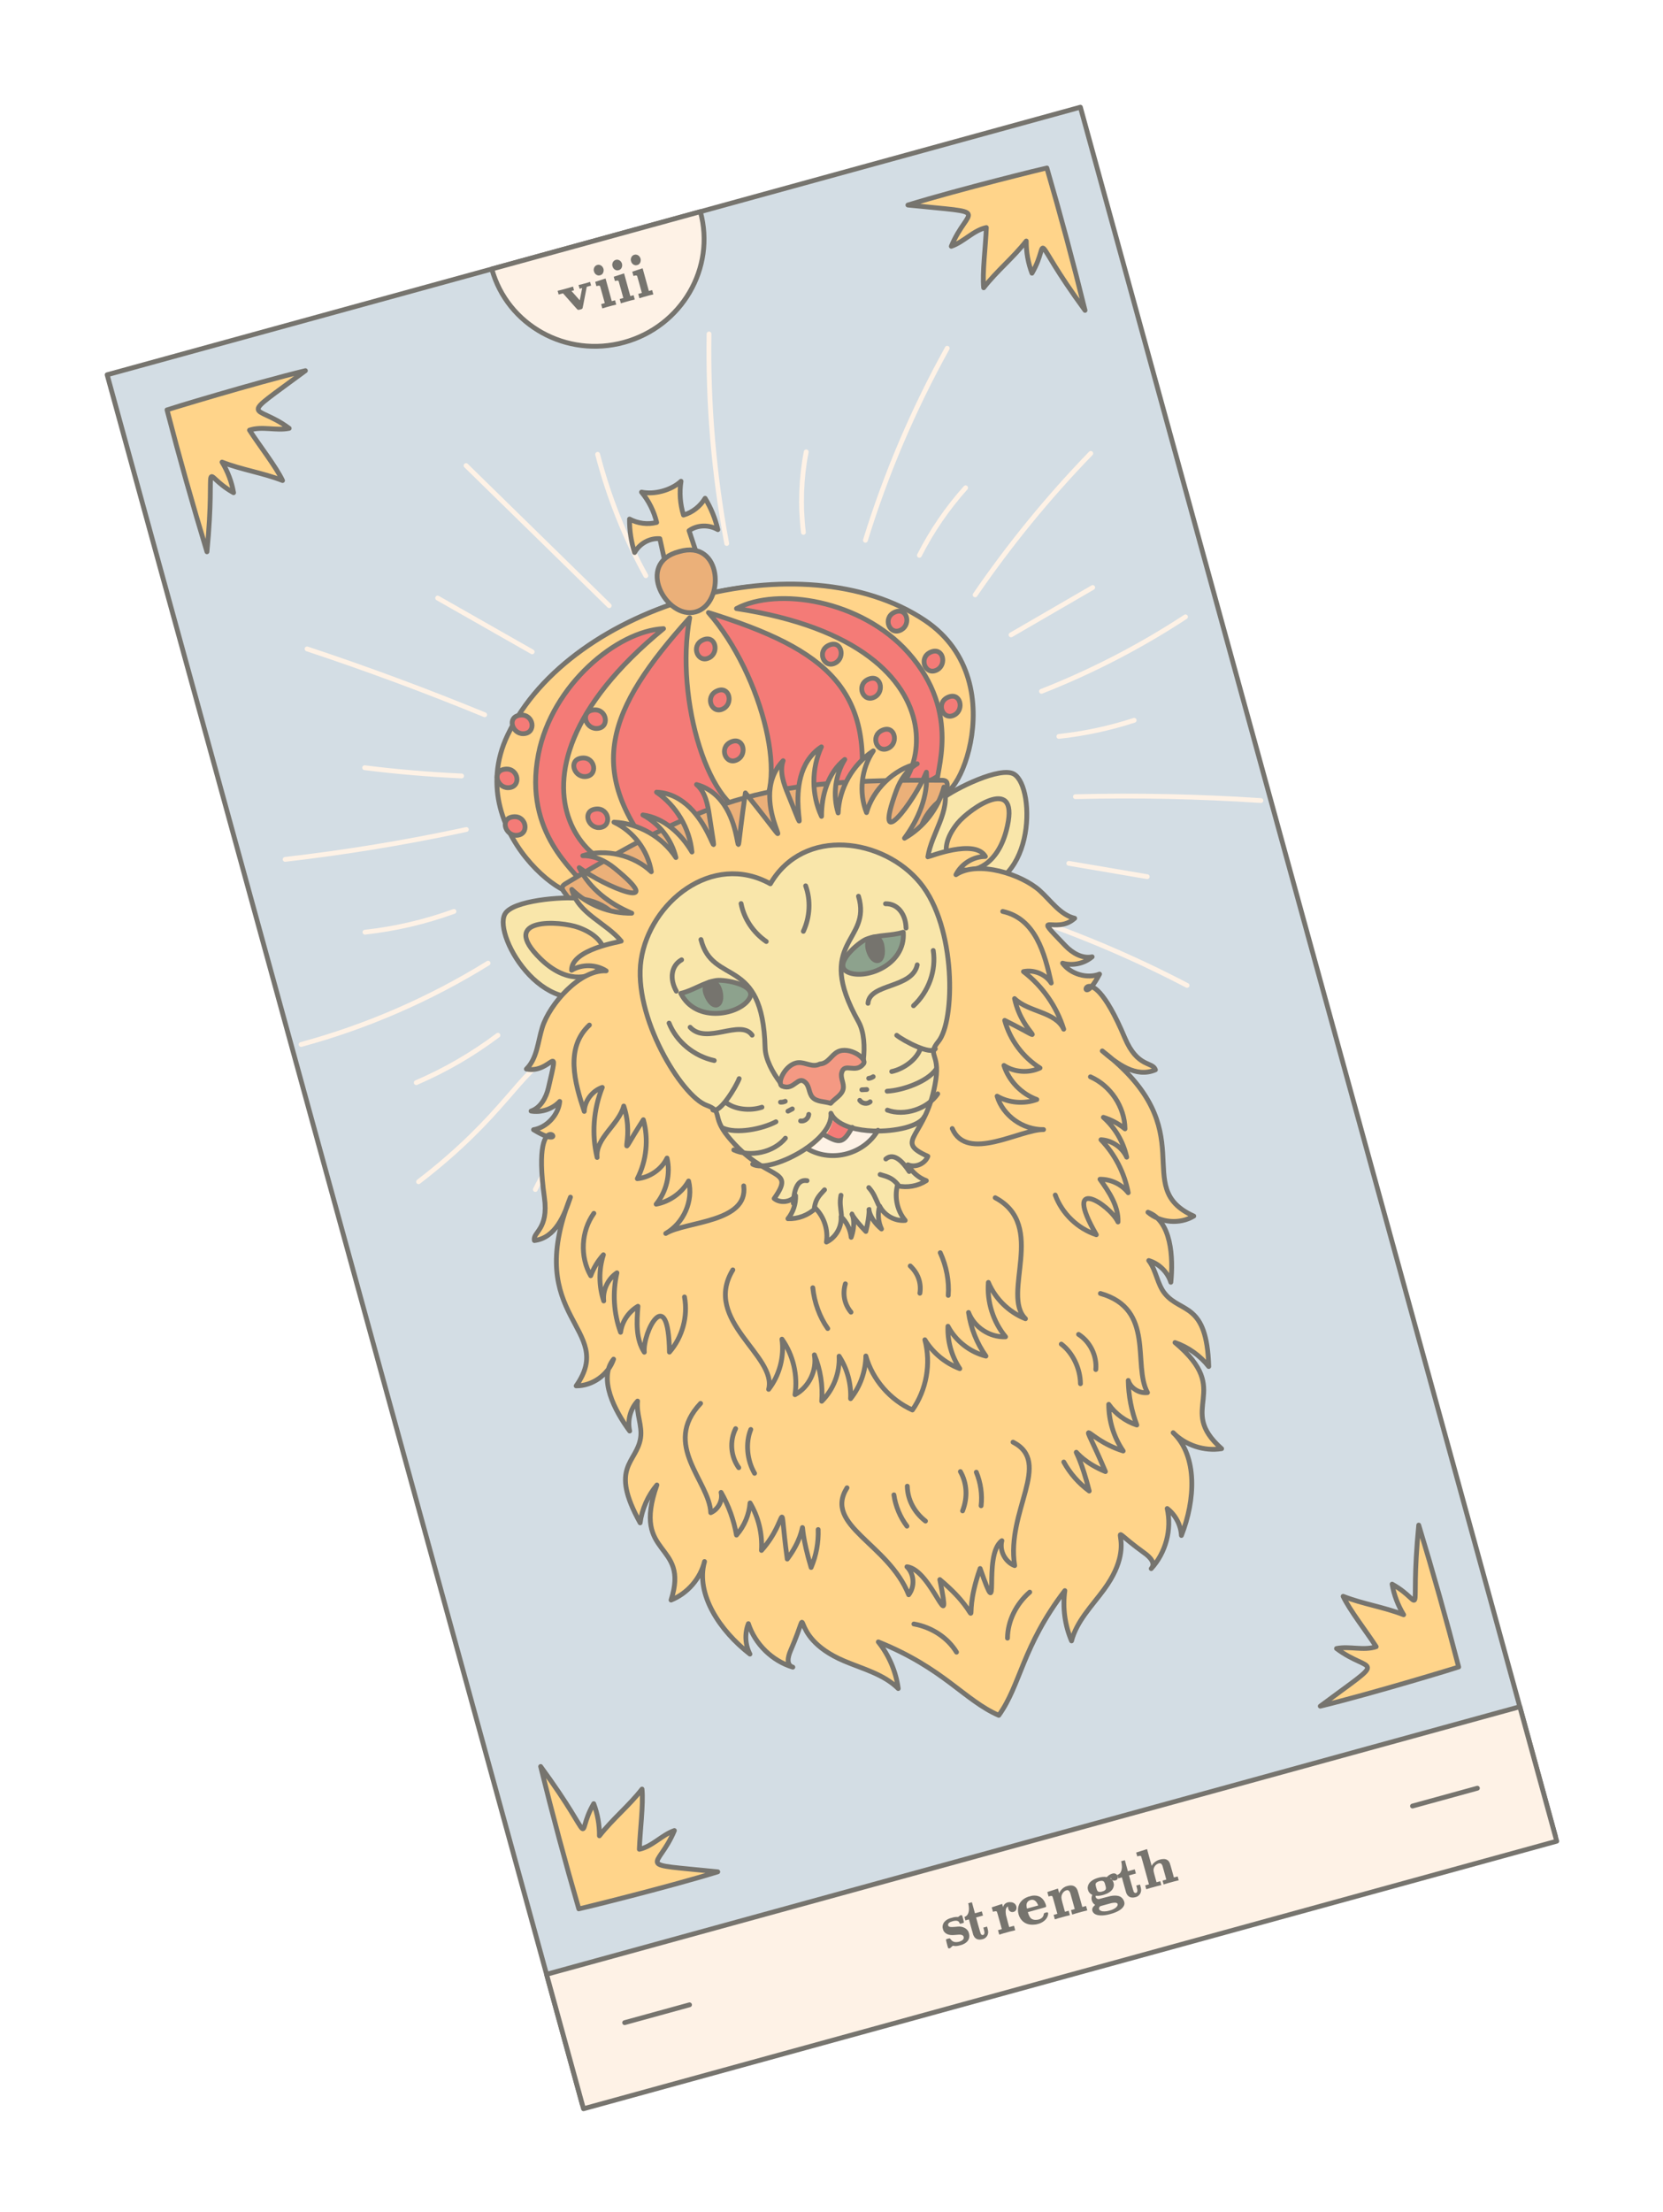 <?xml version="1.0" encoding="UTF-8"?> <svg xmlns="http://www.w3.org/2000/svg" width="346" height="460" viewBox="0 0 346 460" fill="none"><g opacity="0.7" clip-path="url(#clip0_121_14372)" filter="url(#filter0_f_121_14372)"><path d="M348.213 395.943L238.77 -2.292L-2.292 63.956L107.15 462.191L348.213 395.943Z" fill="white"></path><path d="M323.628 381.958L224.785 22.293L22.292 77.941L121.135 437.607L323.628 381.958Z" fill="#C1CFD8" stroke="#3C3930" stroke-miterlimit="10" stroke-linecap="round" stroke-linejoin="round"></path><path d="M145.716 44.022C148.936 55.738 141.833 67.905 129.851 71.198C117.868 74.491 105.545 67.663 102.325 55.947L145.716 44.022Z" fill="#FDECDC" stroke="#3C3930" stroke-miterlimit="10" stroke-linecap="round" stroke-linejoin="round"></path><path d="M316.208 354.959L113.715 410.608L121.4 438.571L323.893 382.922L316.208 354.959Z" fill="#FDECDC" stroke="#3C3930" stroke-miterlimit="10" stroke-linecap="round" stroke-linejoin="round"></path><path d="M213.521 50.126C213.496 52.406 213.901 54.688 214.708 56.819C218.884 49.67 213.495 47.822 225.749 64.547C223.307 54.623 220.658 44.748 217.807 34.933C217.685 34.931 199.579 39.353 188.895 42.645C206.885 44.492 201.342 42.931 197.925 51.224C200.544 50.316 202.505 47.914 205.215 47.329C205.087 51.018 204.346 56.733 204.658 59.849C207.437 56.298 210.742 53.675 213.521 50.126Z" fill="#FFC259" stroke="#3C3930" stroke-miterlimit="10" stroke-linecap="round" stroke-linejoin="round"></path><path d="M46.198 96.109C47.386 98.056 48.203 100.224 48.598 102.469C41.356 98.458 45.043 94.116 43.058 114.755C40.085 104.976 37.315 95.134 34.75 85.241C34.854 85.176 52.677 79.725 63.543 77.094C49.023 87.875 52.99 83.701 60.166 89.083C57.451 89.641 54.537 88.579 51.909 89.461C53.904 92.566 57.462 97.1 58.785 99.938C54.582 98.306 50.401 97.74 46.198 96.109Z" fill="#FFC259" stroke="#3C3930" stroke-miterlimit="10" stroke-linecap="round" stroke-linejoin="round"></path><path d="M124.714 381.81C124.74 379.53 124.335 377.248 123.527 375.117C119.352 382.265 124.74 384.115 112.486 367.388C114.929 377.313 117.577 387.188 120.428 397.003C120.55 397.005 138.656 392.582 149.34 389.291C131.35 387.444 136.894 389.005 140.311 380.711C137.692 381.619 135.73 384.021 133.02 384.606C133.148 380.917 133.89 375.203 133.577 372.087C130.798 375.639 127.493 378.261 124.714 381.81Z" fill="#FFC259" stroke="#3C3930" stroke-miterlimit="10" stroke-linecap="round" stroke-linejoin="round"></path><path d="M292.037 335.827C290.85 333.88 290.032 331.711 289.637 329.466C296.879 333.477 293.192 337.821 295.178 317.181C298.15 326.96 300.92 336.802 303.485 346.695C303.382 346.759 285.558 352.211 274.693 354.842C289.212 344.061 285.245 348.235 278.07 342.852C280.785 342.295 283.699 343.357 286.327 342.475C284.331 339.369 280.774 334.836 279.45 331.998C283.654 333.631 287.835 334.196 292.037 335.827Z" fill="#FFC259" stroke="#3C3930" stroke-miterlimit="10" stroke-linecap="round" stroke-linejoin="round"></path><path d="M151.201 113.036C148.515 98.663 147.279 84.03 147.52 69.453" stroke="#FDECDC" stroke-miterlimit="10" stroke-linecap="round" stroke-linejoin="round"></path><path d="M180.055 112.366C184.326 98.516 190.041 85.107 197.08 72.426" stroke="#FDECDC" stroke-miterlimit="10" stroke-linecap="round" stroke-linejoin="round"></path><path d="M202.88 123.723C210.036 113.286 218.094 103.428 226.942 94.295" stroke="#FDECDC" stroke-miterlimit="10" stroke-linecap="round" stroke-linejoin="round"></path><path d="M216.689 143.781C227.179 139.657 237.241 134.454 246.655 128.286" stroke="#FDECDC" stroke-miterlimit="10" stroke-linecap="round" stroke-linejoin="round"></path><path d="M223.748 165.694C236.609 165.379 249.49 165.648 262.341 166.496" stroke="#FDECDC" stroke-miterlimit="10" stroke-linecap="round" stroke-linejoin="round"></path><path d="M212.921 190.448C224.665 194.381 236.066 199.233 246.979 204.941" stroke="#FDECDC" stroke-miterlimit="10" stroke-linecap="round" stroke-linejoin="round"></path><path d="M201.034 211.345C210.899 218.313 220.766 225.282 230.631 232.249" stroke="#FDECDC" stroke-miterlimit="10" stroke-linecap="round" stroke-linejoin="round"></path><path d="M183.699 227.517C189.124 237.734 194.378 248.046 199.459 258.446" stroke="#FDECDC" stroke-miterlimit="10" stroke-linecap="round" stroke-linejoin="round"></path><path d="M161.691 230.454C163.927 243.463 165.127 256.666 165.276 269.914" stroke="#FDECDC" stroke-miterlimit="10" stroke-linecap="round" stroke-linejoin="round"></path><path d="M137.489 232.957C132.169 244.318 127.017 255.761 122.032 267.28" stroke="#FDECDC" stroke-miterlimit="10" stroke-linecap="round" stroke-linejoin="round"></path><path d="M87.083 245.772C105.108 231.939 108.328 222.487 115.098 219.406" stroke="#FDECDC" stroke-miterlimit="10" stroke-linecap="round" stroke-linejoin="round"></path><path d="M62.645 217.227C76.315 213.514 89.442 207.807 101.554 200.312" stroke="#FDECDC" stroke-miterlimit="10" stroke-linecap="round" stroke-linejoin="round"></path><path d="M59.325 178.731C71.979 177.276 84.567 175.202 97.026 172.518" stroke="#FDECDC" stroke-miterlimit="10" stroke-linecap="round" stroke-linejoin="round"></path><path d="M63.888 134.957C76.36 139.095 88.688 143.665 100.839 148.655" stroke="#FDECDC" stroke-miterlimit="10" stroke-linecap="round" stroke-linejoin="round"></path><path d="M96.967 96.828C106.896 106.544 116.827 116.26 126.756 125.976" stroke="#FDECDC" stroke-miterlimit="10" stroke-linecap="round" stroke-linejoin="round"></path><path d="M134.374 119.734C130.005 111.829 126.615 103.302 124.339 94.491" stroke="#FDECDC" stroke-miterlimit="10" stroke-linecap="round" stroke-linejoin="round"></path><path d="M167.159 110.725C166.483 105.126 166.68 99.442 167.74 93.972" stroke="#FDECDC" stroke-miterlimit="10" stroke-linecap="round" stroke-linejoin="round"></path><path d="M191.287 115.501C193.863 110.423 197.107 105.685 200.908 101.45" stroke="#FDECDC" stroke-miterlimit="10" stroke-linecap="round" stroke-linejoin="round"></path><path d="M210.352 132.041C216.017 128.756 221.682 125.471 227.347 122.185" stroke="#FDECDC" stroke-miterlimit="10" stroke-linecap="round" stroke-linejoin="round"></path><path d="M220.303 153.158C225.593 152.593 230.878 151.461 235.974 149.803" stroke="#FDECDC" stroke-miterlimit="10" stroke-linecap="round" stroke-linejoin="round"></path><path d="M222.372 179.554C227.812 180.479 233.251 181.404 238.691 182.329" stroke="#FDECDC" stroke-miterlimit="10" stroke-linecap="round" stroke-linejoin="round"></path><path d="M211.979 202.115C215.562 203.957 218.951 206.158 222.078 208.673" stroke="#FDECDC" stroke-miterlimit="10" stroke-linecap="round" stroke-linejoin="round"></path><path d="M194.21 220.48C198.252 224.698 201.931 229.243 205.2 234.053" stroke="#FDECDC" stroke-miterlimit="10" stroke-linecap="round" stroke-linejoin="round"></path><path d="M173.093 230.432C174.594 235.896 176.096 241.36 177.598 246.824" stroke="#FDECDC" stroke-miterlimit="10" stroke-linecap="round" stroke-linejoin="round"></path><path d="M149.421 234.863C148.372 242.151 146.498 249.293 143.849 256.099" stroke="#FDECDC" stroke-miterlimit="10" stroke-linecap="round" stroke-linejoin="round"></path><path d="M122.665 231.845C118.05 236.332 114.215 241.616 111.381 247.391" stroke="#FDECDC" stroke-miterlimit="10" stroke-linecap="round" stroke-linejoin="round"></path><path d="M86.604 225.162C92.617 222.582 98.329 219.269 103.6 215.306" stroke="#FDECDC" stroke-miterlimit="10" stroke-linecap="round" stroke-linejoin="round"></path><path d="M75.931 193.872C82.273 193.173 88.477 191.724 94.448 189.55" stroke="#FDECDC" stroke-miterlimit="10" stroke-linecap="round" stroke-linejoin="round"></path><path d="M75.865 159.667C82.563 160.507 89.296 161.078 96.04 161.382" stroke="#FDECDC" stroke-miterlimit="10" stroke-linecap="round" stroke-linejoin="round"></path><path d="M91.057 124.379C97.612 128.108 104.169 131.838 110.725 135.567" stroke="#FDECDC" stroke-miterlimit="10" stroke-linecap="round" stroke-linejoin="round"></path><path d="M137.833 102.132C139.291 101.731 140.671 101.029 141.691 100.093C141.323 102.405 141.502 104.843 142.206 107.118C144.044 106.594 145.665 105.336 146.699 103.632C147.918 105.634 148.82 107.852 149.352 110.153C147.46 109.071 145.087 109.154 143.366 110.362C145.503 117.015 146.302 117.553 141.818 116.631C138.435 119.716 138.847 118.843 137.284 112.033C135.186 111.875 133.104 113.016 132.031 114.913C131.313 112.663 130.955 110.295 130.98 107.952C132.739 108.889 134.776 109.141 136.623 108.652C136.066 106.337 134.974 104.15 133.476 102.351C134.83 102.634 136.375 102.533 137.833 102.132Z" fill="#FFC259" stroke="#3C3930" stroke-miterlimit="10" stroke-linecap="round" stroke-linejoin="round"></path><path d="M144.425 124.232C168.106 117.724 195.036 123.039 198.794 147.441C202.136 169.132 184.274 162.304 156.457 168.012C129.63 177.323 117.766 192.32 109.553 171.966C100.314 149.072 120.744 130.74 144.425 124.232Z" fill="#F0433D" stroke="#3C3930" stroke-miterlimit="10" stroke-linecap="round" stroke-linejoin="round"></path><path d="M156.858 169.465C164.788 164.787 158.74 140.288 147.395 127.401C172.059 135.087 182.647 143.542 178.562 167.727C192.675 169.696 204.47 134.361 153.233 126.568C161.73 122.063 179.171 124.748 188.968 135.735C200.276 148.416 194.437 160.956 194.975 163.226C197.117 172.263 212.208 142.227 192.39 128.999C179.709 120.535 161.305 119.599 144.425 124.232C127.548 128.874 112.208 139.085 105.633 152.841C95.359 174.338 123.679 192.444 120.903 183.582C120.205 181.357 108.778 173.562 112.017 156.883C114.824 142.432 128.442 131.209 138.049 130.741C97.99 163.623 126.186 187.968 137.311 179.063C121.442 160.362 126.221 147.684 143.494 128.473C140.329 145.348 147.649 169.497 156.858 169.465Z" fill="#FFC259" stroke="#3C3930" stroke-miterlimit="10" stroke-linecap="round" stroke-linejoin="round"></path><path d="M159.003 181.051C198.223 170.393 195.177 182.352 197.071 163.627C197.176 162.592 196.866 162.282 195.928 162.277C177.871 162.172 166.051 162.88 154.856 165.959C143.66 169.034 133.137 174.466 117.67 183.784C116.866 184.268 116.758 184.693 117.378 185.529C128.574 200.656 119.844 191.933 159.003 181.051Z" fill="#E28E40" stroke="#3C3930" stroke-miterlimit="10" stroke-linecap="round" stroke-linejoin="round"></path><path d="M141.294 114.723C150.423 112.027 150.846 125.613 144.738 127.257C138.649 128.965 132.068 117.071 141.294 114.723Z" fill="#E28E40" stroke="#3C3930" stroke-miterlimit="10" stroke-linecap="round" stroke-linejoin="round"></path><path d="M147.664 136.739C149.704 135.569 148.804 131.889 146.182 133.13C144.928 133.723 144.682 134.96 145.049 135.884C145.422 136.826 146.432 137.446 147.664 136.739Z" fill="#F0433D" stroke="#3C3930" stroke-miterlimit="10" stroke-linecap="round" stroke-linejoin="round"></path><path d="M173.89 137.829C175.93 136.658 175.031 132.978 172.408 134.219C171.154 134.812 170.908 136.049 171.275 136.974C171.65 137.914 172.658 138.535 173.89 137.829Z" fill="#F0433D" stroke="#3C3930" stroke-miterlimit="10" stroke-linecap="round" stroke-linejoin="round"></path><path d="M182.06 144.917C184.101 143.747 183.201 140.066 180.578 141.307C179.325 141.901 179.078 143.137 179.445 144.062C179.82 145.003 180.83 145.623 182.06 144.917Z" fill="#F0433D" stroke="#3C3930" stroke-miterlimit="10" stroke-linecap="round" stroke-linejoin="round"></path><path d="M184.975 155.524C187.016 154.353 186.116 150.673 183.493 151.914C182.24 152.507 181.993 153.744 182.36 154.669C182.735 155.61 183.745 156.23 184.975 155.524Z" fill="#F0433D" stroke="#3C3930" stroke-miterlimit="10" stroke-linecap="round" stroke-linejoin="round"></path><path d="M187.559 130.961C189.599 129.791 188.699 126.11 186.077 127.351C184.823 127.945 184.577 129.181 184.944 130.106C185.318 131.046 186.328 131.667 187.559 130.961Z" fill="#F0433D" stroke="#3C3930" stroke-miterlimit="10" stroke-linecap="round" stroke-linejoin="round"></path><path d="M195.03 139.279C197.07 138.108 196.171 134.428 193.548 135.669C192.294 136.262 192.048 137.499 192.415 138.423C192.789 139.364 193.799 139.984 195.03 139.279Z" fill="#F0433D" stroke="#3C3930" stroke-miterlimit="10" stroke-linecap="round" stroke-linejoin="round"></path><path d="M198.644 148.656C200.685 147.486 199.785 143.805 197.162 145.046C195.909 145.64 195.662 146.876 196.029 147.801C196.404 148.742 197.414 149.362 198.644 148.656Z" fill="#F0433D" stroke="#3C3930" stroke-miterlimit="10" stroke-linecap="round" stroke-linejoin="round"></path><path d="M108.861 152.589C106.508 152.626 105.401 149.002 108.29 148.729C109.67 148.598 110.514 149.535 110.671 150.518C110.83 151.517 110.279 152.567 108.861 152.589Z" fill="#F0433D" stroke="#3C3930" stroke-miterlimit="10" stroke-linecap="round" stroke-linejoin="round"></path><path d="M105.725 163.821C103.373 163.858 102.265 160.235 105.154 159.961C106.535 159.83 107.378 160.767 107.536 161.75C107.694 162.75 107.143 163.799 105.725 163.821Z" fill="#F0433D" stroke="#3C3930" stroke-miterlimit="10" stroke-linecap="round" stroke-linejoin="round"></path><path d="M107.411 173.729C105.059 173.765 103.951 170.142 106.84 169.869C108.221 169.738 109.064 170.675 109.221 171.657C109.381 172.658 108.83 173.706 107.411 173.729Z" fill="#F0433D" stroke="#3C3930" stroke-miterlimit="10" stroke-linecap="round" stroke-linejoin="round"></path><path d="M124.119 151.507C121.767 151.543 120.66 147.92 123.548 147.647C124.929 147.516 125.773 148.453 125.93 149.435C126.09 150.435 125.539 151.484 124.119 151.507Z" fill="#F0433D" stroke="#3C3930" stroke-miterlimit="10" stroke-linecap="round" stroke-linejoin="round"></path><path d="M121.683 161.51C119.331 161.547 118.223 157.923 121.112 157.65C122.493 157.519 123.336 158.456 123.494 159.438C123.653 160.439 123.101 161.488 121.683 161.51Z" fill="#F0433D" stroke="#3C3930" stroke-miterlimit="10" stroke-linecap="round" stroke-linejoin="round"></path><path d="M124.598 172.117C122.246 172.153 121.138 168.53 124.027 168.257C125.408 168.126 126.251 169.063 126.409 170.045C126.568 171.046 126.016 172.094 124.598 172.117Z" fill="#F0433D" stroke="#3C3930" stroke-miterlimit="10" stroke-linecap="round" stroke-linejoin="round"></path><path d="M150.579 147.346C152.619 146.176 151.719 142.495 149.097 143.737C147.843 144.33 147.597 145.566 147.964 146.491C148.338 147.433 149.347 148.052 150.579 147.346Z" fill="#F0433D" stroke="#3C3930" stroke-miterlimit="10" stroke-linecap="round" stroke-linejoin="round"></path><path d="M153.494 157.953C155.534 156.783 154.634 153.102 152.012 154.343C150.758 154.937 150.512 156.173 150.879 157.098C151.252 158.04 152.262 158.659 153.494 157.953Z" fill="#F0433D" stroke="#3C3930" stroke-miterlimit="10" stroke-linecap="round" stroke-linejoin="round"></path><path d="M200.488 184.643C192.993 183.843 186.484 173.544 196.076 166.064C198.687 164.028 208.184 159.313 210.986 161.006C215.593 163.788 215.443 186.241 200.488 184.643Z" fill="#F6DB86" stroke="#3C3930" stroke-miterlimit="10" stroke-linecap="round" stroke-linejoin="round"></path><path d="M126.145 205.074C132.178 200.556 132.51 188.377 120.443 186.85C117.158 186.434 106.585 187.234 105.042 190.121C102.503 194.867 114.107 214.09 126.145 205.074Z" fill="#F6DB86" stroke="#3C3930" stroke-miterlimit="10" stroke-linecap="round" stroke-linejoin="round"></path><path d="M199.203 171.246C201.794 168.05 212.563 160.733 209.353 172.791C205.729 186.412 191.293 181.003 199.203 171.246Z" fill="#FFC259" stroke="#3C3930" stroke-miterlimit="10" stroke-linecap="round" stroke-linejoin="round"></path><path d="M120.403 192.902C116.543 191.478 103.547 190.693 112.468 199.417C122.546 209.273 132.188 197.247 120.403 192.902Z" fill="#FFC259" stroke="#3C3930" stroke-miterlimit="10" stroke-linecap="round" stroke-linejoin="round"></path><path d="M155.083 164.904C170.014 183.378 154.23 167.227 162.937 158.213C162.131 160.515 163.069 163.022 163.996 165.275C169.964 179.788 161.26 161.636 170.901 155.327C168.808 159.846 168.816 165.28 170.923 169.786C170.904 165.377 172.297 160.691 175.762 157.947C173.755 161.239 173.239 165.398 174.383 169.074C174.598 163.948 177.408 158.993 181.701 156.161C179.182 159.872 178.636 164.837 180.288 168.999C181.614 164.225 185.994 159.914 190.843 158.844C188.749 160.046 187.318 162.174 186.49 164.436C181.401 178.341 190.269 166.686 192.746 160.597C193.143 165.505 191.122 170.363 188.187 174.328C192.194 172.065 195.222 168.138 196.388 163.697C197.829 168.737 193.801 173.28 193.05 178.205C193.298 178.21 202.842 174.348 205.017 178.125C202.488 178.124 200.017 179.653 198.893 181.914C203.484 178.859 212.565 181.859 216.306 185.21C218.647 187.306 220.543 190.241 223.601 190.981C219.612 194.588 214.283 189.031 221.674 196.705C223.123 198.209 225.177 199.423 227.228 198.995C225.562 200.404 223.177 200.916 221.08 200.315C222.707 202.576 226.176 203.618 228.771 202.586C223.706 212.211 225.466 195.522 234.027 215.847C236.672 222.125 239.82 220.741 240.395 222.494C236.319 224.253 232.394 221.199 229.335 218.569C250.961 235.28 234.886 246.854 248.373 252.914C245.452 254.67 241.422 254.333 238.841 252.116C243.711 253.906 244.134 261.529 243.601 266.679C242.925 264.55 241.149 262.804 239.005 262.161C240.585 264.197 240.745 267.083 242.386 269.071C245.776 273.182 251.094 270.789 251.487 284.204C249.682 281.924 247.216 280.172 244.464 279.215C256.843 289.524 244.518 292.768 254.168 301.293C250.532 301.863 246.658 300.583 244.085 297.965C249.2 302.833 248.698 311.994 245.803 319.343C245.68 317.166 244.572 315.066 242.844 313.733C243.836 318.102 242.553 322.925 239.52 326.235C240.488 325.143 239.344 323.89 238.158 323.035C227.811 315.563 237.952 319.352 229.687 330.59C227.174 334.008 224.006 337.166 222.944 341.268C221.545 337.995 221.057 334.34 221.549 330.812C212.652 342.463 212.372 350.397 207.807 356.748C200.637 353.622 196.342 346.945 182.74 341.477C184.966 344.257 186.415 347.649 186.885 351.178C183.876 348.194 179.538 347.099 175.632 345.445C162.784 340.009 169.566 331.571 164.49 343.28C163.908 344.623 163.564 346.283 164.954 346.727C160.656 345.432 157.089 341.942 155.708 337.68C154.904 339.709 155.025 342.08 156.031 344.013C149.787 339.177 144.674 331.559 146.583 324.76C145.71 328.326 143.033 331.406 139.618 332.774C143.555 320.516 131.304 324.025 136.675 308.838C134.799 311.065 133.575 313.832 133.188 316.715C126.672 304.984 132.465 304.324 133.278 299.056C133.671 296.509 132.334 293.947 132.653 291.389C131.138 293.037 130.504 295.446 131.011 297.621C127.921 293.466 124.389 286.698 127.66 282.671C126.576 285.894 123.283 288.245 119.875 288.228C128.37 276.127 108.638 274.393 118.687 248.977C117.401 252.802 115.587 257.432 111.186 258.004C110.785 256.203 114.198 255.784 113.263 249.036C110.235 227.19 120.277 240.635 111.004 234.95C113.762 234.512 116.212 231.843 116.454 229.068C114.959 230.656 112.647 231.435 110.494 231.076C112.475 230.395 113.621 228.303 114.098 226.268C116.529 215.894 114.787 223.395 109.516 222.334C111.768 220.135 111.898 216.643 112.838 213.646C114.341 208.853 120.613 201.633 126.12 201.914C123.998 200.545 121.092 200.493 118.92 201.786C118.861 197.428 129.037 195.87 129.247 195.739C126.085 191.89 120.301 190.043 118.963 184.974C122.235 188.196 126.845 190.024 131.446 189.921C126.896 188.015 122.677 184.87 120.51 180.449C125.749 184.417 139.33 189.904 127.849 180.552C125.981 179.03 123.663 177.933 121.25 177.969C125.966 176.411 131.934 177.877 135.513 181.304C134.807 176.882 131.8 172.894 127.738 170.991C132.876 171.231 137.823 174.056 140.628 178.351C139.732 174.606 137.164 171.295 133.756 169.491C138.136 170.079 141.728 173.395 143.965 177.194C143.472 172.245 140.703 167.57 136.595 164.755C148.107 165.251 149.901 185.301 147.614 169.777C147.259 167.367 146.784 164.733 144.915 163.166C157.004 166.465 151.691 188.414 155.083 164.904Z" fill="#FFC259" stroke="#3C3930" stroke-miterlimit="10" stroke-linecap="round" stroke-linejoin="round"></path><path d="M160.282 183.809C167.294 171.81 183.873 174.376 191.448 183.619C199.007 192.844 198.714 212.344 195.253 216.593C192.829 219.568 195.535 218.975 194.716 224.492C192.897 236.748 185.6 237.147 193.049 240.48C192.457 242.051 190.451 242.905 188.91 242.244C189.736 243.754 191.122 244.951 192.734 245.547C190.973 246.689 188.745 247.084 186.697 246.616C186.076 249.093 186.704 251.852 188.335 253.816C186.185 254.013 183.973 252.77 183.013 250.829C182.571 252.396 182.712 254.123 183.403 255.599C178.94 251.87 181.99 248.39 180.149 256.108C174.622 250.415 179.022 251.848 177.092 257.333C176.931 255.712 176.17 254.155 174.99 253.034C175.158 255.193 173.89 257.391 171.942 258.321C172.34 255.8 171.47 253.107 169.67 251.296C168.149 252.744 166.033 253.542 163.934 253.461C165.017 252.125 165.596 250.39 165.533 248.668C164.547 250.025 162.386 250.315 161.075 249.267C165.775 242.595 159.298 245.981 151.471 236.377C147.948 232.053 150.577 231.18 146.972 229.861C141.826 227.978 131.609 211.366 133.392 199.574C135.184 187.756 148.122 177.079 160.282 183.809Z" fill="#F6DB86" stroke="#3C3930" stroke-miterlimit="10" stroke-linecap="round" stroke-linejoin="round"></path><path d="M186.57 215.32C187.965 216.446 193.681 219.499 194.6 218.125" stroke="#3C3930" stroke-miterlimit="10" stroke-linecap="round" stroke-linejoin="round"></path><path d="M153.786 224.33C153.162 226.011 149.809 231.556 148.316 230.844" stroke="#3C3930" stroke-miterlimit="10" stroke-linecap="round" stroke-linejoin="round"></path><path d="M170.578 221.286C172.315 221.182 172.907 219.465 174.277 218.758C176.655 217.533 180.504 220.15 179.659 221.248C178 223.402 175.669 220.861 175.11 223.123C174.835 224.232 175.653 225.328 175.439 226.443C175.191 227.74 173.726 228.435 172.828 229.467C171.527 229.04 169.914 229.19 169.038 228.202C168.284 227.353 168.427 225.994 167.624 225.18C165.988 223.522 165.282 226.897 162.756 225.893C161.467 225.382 163.439 221.165 166.11 221.003C167.645 220.911 169.032 222.084 170.578 221.286Z" fill="#F06E4E" stroke="#3C3930" stroke-miterlimit="10" stroke-linecap="round" stroke-linejoin="round"></path><path d="M178.617 186.393C181.49 195.969 169.2 195.721 178.623 212.509C179.85 214.695 179.91 217.844 179.651 220.333" stroke="#3C3930" stroke-miterlimit="10" stroke-linecap="round" stroke-linejoin="round"></path><path d="M145.839 195.401C148.263 205.101 158.7 198.606 159.179 217.853C159.242 220.358 160.8 223.096 162.294 225.103" stroke="#3C3930" stroke-miterlimit="10" stroke-linecap="round" stroke-linejoin="round"></path><path d="M175.361 236.799C176.223 236.562 176.915 235.796 178.009 234.343L178.026 234.274C179.442 234.781 181.065 235.078 182.701 235.204C181.246 237.576 178.867 239.216 176.225 239.942C173.594 240.665 170.7 240.474 168.237 239.179C169.59 238.231 170.822 237.15 171.776 235.979L171.841 236.038C173.512 236.731 174.499 237.036 175.361 236.799Z" fill="#FDECDC"></path><path d="M177.398 234.776L177.383 234.842C176.381 236.231 175.746 236.962 174.948 237.181C174.149 237.401 173.229 237.097 171.67 236.412L171.609 236.355C172.855 234.8 173.575 233.08 173.358 231.396C174.032 232.955 175.53 234.065 177.398 234.776Z" fill="#F0433D"></path><path d="M192.277 232.314C191.266 234.204 186.318 235.393 181.614 235.21C180.005 235.142 178.413 234.921 177.031 234.506C175.076 233.92 173.529 232.949 172.875 231.528C173.04 233.083 172.206 234.708 170.822 236.201C169.85 237.274 168.605 238.275 167.246 239.159C163.308 241.717 158.435 243.226 156.6 242.119" stroke="#3C3930" stroke-miterlimit="10" stroke-linecap="round" stroke-linejoin="round"></path><path d="M182.662 235.061C181.233 237.528 178.867 239.215 176.225 239.942C173.594 240.665 170.687 240.426 168.198 239.036" stroke="#3C3930" stroke-miterlimit="10" stroke-linecap="round" stroke-linejoin="round"></path><path d="M177.31 234.458C176.362 236.101 175.751 236.96 174.942 237.183C174.134 237.405 173.17 236.978 171.525 236.048" stroke="#3C3930" stroke-miterlimit="10" stroke-linecap="round" stroke-linejoin="round"></path><path d="M185.529 222.854C188.07 222.303 190.702 220.337 191.487 218.117" stroke="#3C3930" stroke-miterlimit="10" stroke-linecap="round" stroke-linejoin="round"></path><path d="M158.53 230.273C156.065 231.098 152.798 230.754 150.988 229.247" stroke="#3C3930" stroke-miterlimit="10" stroke-linecap="round" stroke-linejoin="round"></path><path d="M184.579 226.944C187.878 226.769 192.992 224.924 194.74 222.408" stroke="#3C3930" stroke-miterlimit="10" stroke-linecap="round" stroke-linejoin="round"></path><path d="M161.437 233.304C158.512 234.839 153.173 235.867 150.385 234.598" stroke="#3C3930" stroke-miterlimit="10" stroke-linecap="round" stroke-linejoin="round"></path><path d="M184.624 230.88C188.151 232.187 192.939 230.64 195.101 227.494" stroke="#3C3930" stroke-miterlimit="10" stroke-linecap="round" stroke-linejoin="round"></path><path d="M163.41 236.71C161.047 239.636 156.14 240.753 152.674 239.154" stroke="#3C3930" stroke-miterlimit="10" stroke-linecap="round" stroke-linejoin="round"></path><path d="M178.878 228.842C179.368 229.543 180.428 229.695 181.037 229.149" stroke="#3C3930" stroke-miterlimit="10" stroke-linecap="round" stroke-linejoin="round"></path><path d="M168.271 231.757C168.209 232.61 167.375 233.282 166.573 233.124" stroke="#3C3930" stroke-miterlimit="10" stroke-linecap="round" stroke-linejoin="round"></path><path d="M179.312 226.648C179.653 226.63 179.993 226.612 180.334 226.593" stroke="#3C3930" stroke-miterlimit="10" stroke-linecap="round" stroke-linejoin="round"></path><path d="M164.849 230.623C164.546 230.782 164.245 230.94 163.942 231.098" stroke="#3C3930" stroke-miterlimit="10" stroke-linecap="round" stroke-linejoin="round"></path><path d="M180.734 224.272C181.07 224.235 181.397 224.114 181.675 223.925" stroke="#3C3930" stroke-miterlimit="10" stroke-linecap="round" stroke-linejoin="round"></path><path d="M163.377 229.042C163.069 229.182 162.726 229.245 162.39 229.224" stroke="#3C3930" stroke-miterlimit="10" stroke-linecap="round" stroke-linejoin="round"></path><path d="M190.066 209.174C193.236 206.227 194.817 201.792 194.166 197.676" stroke="#3C3930" stroke-miterlimit="10" stroke-linecap="round" stroke-linejoin="round"></path><path d="M148.604 220.568C144.373 219.655 140.747 216.652 139.204 212.781" stroke="#3C3930" stroke-miterlimit="10" stroke-linecap="round" stroke-linejoin="round"></path><path d="M180.2 195.354C182.636 194.355 185.428 194.683 187.938 193.881C188.448 200.98 179.503 203.985 176.179 202.065C173.377 200.445 178.614 196.004 180.2 195.354Z" fill="#5C7B5C" stroke="#3C3930" stroke-miterlimit="10" stroke-linecap="round" stroke-linejoin="round"></path><path d="M149.057 203.912C146.453 204.299 144.22 206.008 141.654 206.6C144.843 212.963 154.067 210.976 155.943 207.626C157.525 204.802 150.753 203.66 149.057 203.912Z" fill="#5C7B5C" stroke="#3C3930" stroke-miterlimit="10" stroke-linecap="round" stroke-linejoin="round"></path><path d="M180.882 198.225C181.925 200.746 184.177 200.3 183.488 196.601C182.959 193.759 179.357 194.537 180.882 198.225Z" fill="#3C3930" stroke="#3C3930" stroke-miterlimit="10" stroke-linecap="round" stroke-linejoin="round"></path><path d="M149.938 206.729C150.33 209.429 148.166 210.196 146.869 206.664C145.871 203.952 149.365 202.78 149.938 206.729Z" fill="#3C3930" stroke="#3C3930" stroke-miterlimit="10" stroke-linecap="round" stroke-linejoin="round"></path><path d="M184.236 187.96C186.794 187.895 188.452 190.16 188.508 193.009" stroke="#3C3930" stroke-miterlimit="10" stroke-linecap="round" stroke-linejoin="round"></path><path d="M141.809 199.62C139.578 200.871 139.31 203.666 140.717 206.143" stroke="#3C3930" stroke-miterlimit="10" stroke-linecap="round" stroke-linejoin="round"></path><path d="M180.593 208.666C180.888 204.482 189.811 205.605 190.839 200.665" stroke="#3C3930" stroke-miterlimit="10" stroke-linecap="round" stroke-linejoin="round"></path><path d="M156.487 215.291C154.096 211.845 146.999 217.37 143.591 213.649" stroke="#3C3930" stroke-miterlimit="10" stroke-linecap="round" stroke-linejoin="round"></path><path d="M167.619 184.23C168.705 187.243 168.533 190.675 167.145 193.694" stroke="#3C3930" stroke-miterlimit="10" stroke-linecap="round" stroke-linejoin="round"></path><path d="M154.187 187.922C154.793 191.066 156.695 193.929 159.431 195.814" stroke="#3C3930" stroke-miterlimit="10" stroke-linecap="round" stroke-linejoin="round"></path><path d="M184.306 241.044C186.024 239.576 187.94 241.766 189.169 243.644" stroke="#3C3930" stroke-miterlimit="10" stroke-linecap="round" stroke-linejoin="round"></path><path d="M167.913 245.549C165.687 245.165 165.158 248.027 165.062 250.269" stroke="#3C3930" stroke-miterlimit="10" stroke-linecap="round" stroke-linejoin="round"></path><path d="M183.118 244.27C184.869 244.77 185.727 245.067 186.806 246.367" stroke="#3C3930" stroke-miterlimit="10" stroke-linecap="round" stroke-linejoin="round"></path><path d="M171.547 247.45C170.298 248.775 169.712 249.468 169.449 251.137" stroke="#3C3930" stroke-miterlimit="10" stroke-linecap="round" stroke-linejoin="round"></path><path d="M180.755 246.993C181.813 248.167 182.078 249.089 182.779 250.585" stroke="#3C3930" stroke-miterlimit="10" stroke-linecap="round" stroke-linejoin="round"></path><path d="M174.97 248.583C174.661 250.133 174.905 251.061 175.066 252.705" stroke="#3C3930" stroke-miterlimit="10" stroke-linecap="round" stroke-linejoin="round"></path><path d="M198.121 234.709C201.168 241.812 212.276 234.855 217.119 234.926C212.807 234.999 208.663 232.02 207.456 227.978C209.909 229.39 213.027 229.653 215.721 228.676C212.497 227.494 209.903 224.807 208.876 221.587C211.041 223.017 213.997 223.226 216.38 222.116C212.799 219.856 210.13 216.259 209.034 212.215C219.525 217.443 212.79 215.597 211.087 207.682C214.005 210.53 219.593 210.373 221.312 214.046C219.857 209.333 216.895 205.092 212.942 202.068C215.13 201.619 217.532 202.607 218.717 204.444C217.371 198.263 215.418 191.029 208.619 189.556" stroke="#3C3930" stroke-miterlimit="10" stroke-linecap="round" stroke-linejoin="round"></path><path d="M154.73 246.634C155.741 254.296 142.637 253.993 138.511 256.529C142.256 254.388 144.295 249.71 143.267 245.619C141.88 248.086 139.332 249.906 136.519 250.442C138.686 247.779 139.542 244.143 138.779 240.85C137.649 243.187 135.215 244.877 132.6 245.141C134.524 241.368 134.979 236.912 133.854 232.876C127.509 242.73 132.354 237.702 129.773 230.029C128.721 233.968 123.837 236.688 124.237 240.725C123.078 235.929 123.457 230.771 125.31 226.151C123.2 226.883 121.64 228.96 121.56 231.145C119.557 225.144 117.54 217.928 122.631 213.187" stroke="#3C3930" stroke-miterlimit="10" stroke-linecap="round" stroke-linejoin="round"></path><path d="M207.059 249.098C217.956 254.879 208.222 269.158 213.357 274.266C209.917 272.907 207.069 270.118 205.64 266.71C205.321 270.752 206.63 274.898 209.213 278.023C205.93 278.171 202.671 276.029 201.512 272.959C201.979 276.214 203.23 279.355 205.132 282.039C201.782 281.198 198.834 278.882 197.229 275.828C197.107 278.927 197.982 282.057 199.692 284.646C196.695 283.515 194.096 281.367 192.425 278.639C193.748 283.566 192.765 289.06 189.835 293.24C185.182 291.144 181.529 286.926 180.147 282.013C180.105 285.211 178.969 288.387 176.971 290.89C177.118 287.791 176.27 284.654 174.582 282.052C174.762 285.496 173.412 288.995 170.963 291.429C171.225 288.15 170.696 284.811 169.434 281.774C170.006 285.006 168.3 288.513 165.403 290.063C166.025 286.056 165.032 281.823 162.692 278.513C163.206 282.173 162.184 286.025 159.92 288.951C161.723 281.937 146.06 274.639 152.472 264.1" stroke="#3C3930" stroke-miterlimit="10" stroke-linecap="round" stroke-linejoin="round"></path><path d="M219.551 248.534C220.96 252.375 224.196 255.503 228.102 256.797C220.842 244.213 230.797 250.363 232.607 254.141C232.743 250.865 230.761 247.928 228.862 245.256C231.116 245.232 233.352 246.3 234.734 248.06C233.96 243.944 231.966 240.068 229.065 237.038C231.336 237.161 233.479 238.613 234.419 240.666C233.729 237.487 232.004 234.541 229.567 232.376C231.202 232.88 232.738 233.699 234.062 234.775C233.997 230.203 231.073 225.803 226.869 223.949" stroke="#3C3930" stroke-miterlimit="10" stroke-linecap="round" stroke-linejoin="round"></path><path d="M142.411 269.733C143.162 273.755 141.979 278.098 139.283 281.206C139.093 266.679 133.679 277.053 134.053 281.225C132.262 278.479 132.465 274.942 132.731 271.675C130.782 272.806 129.406 274.866 129.117 277.085C127.68 273.152 127.412 268.801 128.358 264.714C126.468 265.98 125.368 268.324 125.61 270.569C124.578 267.484 124.555 264.07 125.543 260.963C124.396 262.232 123.494 263.721 122.906 265.323C120.626 261.36 120.89 256.083 123.556 252.342" stroke="#3C3930" stroke-miterlimit="10" stroke-linecap="round" stroke-linejoin="round"></path><path d="M228.947 269.01C240.381 272.248 235.609 283.903 238.747 289.626C237.017 289.844 235.233 288.717 234.745 287.101C234.797 290.267 235.401 293.415 236.524 296.371C234.164 295.593 232.084 294.061 230.681 292.066C230.683 295.508 231.742 298.925 233.686 301.769C225.225 299.103 224.449 292.925 229.992 306.055C221.501 302.563 223.443 297.468 226.62 310.095C224.432 308.492 222.614 306.418 221.329 304.063" stroke="#3C3930" stroke-miterlimit="10" stroke-linecap="round" stroke-linejoin="round"></path><path d="M145.762 291.87C137.589 300.498 147.647 308.077 147.874 314.6C149.473 313.903 150.431 312.023 150.023 310.384C151.597 313.133 152.687 316.147 153.232 319.261C154.863 317.386 155.868 315.006 156.055 312.575C157.812 315.535 158.647 319.013 158.43 322.451C164.34 315.835 161.85 310.129 163.796 324.247C169.31 316.906 165.037 313.52 168.759 325.996C169.82 323.5 170.323 320.789 170.224 318.107" stroke="#3C3930" stroke-miterlimit="10" stroke-linecap="round" stroke-linejoin="round"></path><path d="M210.768 299.932C219.035 304.17 209.29 314.282 211.108 325.613C209.107 324.838 207.9 322.483 208.449 320.424C204.272 323.497 208.475 339.177 203.924 326.211C201.636 332.696 202.18 335.477 201.977 335.535C201.773 335.587 200.818 332.92 195.538 328.515C198.254 341.987 193.853 326.362 188.691 325.853C190.215 327.343 190.382 329.984 189.058 331.673C184.831 321.003 171.286 317.292 176.227 309.425" stroke="#3C3930" stroke-miterlimit="10" stroke-linecap="round" stroke-linejoin="round"></path><path d="M220.813 279.542C223.172 281.311 224.764 284.604 224.797 287.78" stroke="#3C3930" stroke-miterlimit="10" stroke-linecap="round" stroke-linejoin="round"></path><path d="M156.208 297.296C155.084 300.023 155.399 303.667 156.993 306.414" stroke="#3C3930" stroke-miterlimit="10" stroke-linecap="round" stroke-linejoin="round"></path><path d="M224.405 277.517C226.816 279.056 228.253 281.986 227.989 284.829" stroke="#3C3930" stroke-miterlimit="10" stroke-linecap="round" stroke-linejoin="round"></path><path d="M153.05 297.127C151.763 299.682 152.025 302.935 153.705 305.243" stroke="#3C3930" stroke-miterlimit="10" stroke-linecap="round" stroke-linejoin="round"></path><path d="M199.817 306.053C201.195 308.486 201.359 311.446 200.269 314.225" stroke="#3C3930" stroke-miterlimit="10" stroke-linecap="round" stroke-linejoin="round"></path><path d="M188.767 309.09C188.827 311.885 190.198 314.513 192.555 316.346" stroke="#3C3930" stroke-miterlimit="10" stroke-linecap="round" stroke-linejoin="round"></path><path d="M203.13 306.18C204.044 308.383 204.395 310.843 204.126 313.166" stroke="#3C3930" stroke-miterlimit="10" stroke-linecap="round" stroke-linejoin="round"></path><path d="M185.984 310.892C186.325 313.252 187.281 315.546 188.698 317.405" stroke="#3C3930" stroke-miterlimit="10" stroke-linecap="round" stroke-linejoin="round"></path><path d="M189.382 263.29C191.002 264.797 191.726 266.843 191.389 268.96" stroke="#3C3930" stroke-miterlimit="10" stroke-linecap="round" stroke-linejoin="round"></path><path d="M175.883 266.999C175.261 269.123 175.684 271.252 177.055 272.9" stroke="#3C3930" stroke-miterlimit="10" stroke-linecap="round" stroke-linejoin="round"></path><path d="M195.624 260.537C196.911 263.293 197.518 266.534 197.288 269.414" stroke="#3C3930" stroke-miterlimit="10" stroke-linecap="round" stroke-linejoin="round"></path><path d="M169.111 267.823C169.413 270.85 170.547 273.946 172.217 276.303" stroke="#3C3930" stroke-miterlimit="10" stroke-linecap="round" stroke-linejoin="round"></path><path d="M209.618 340.694C209.655 337.168 211.378 333.607 214.247 331.126" stroke="#3C3930" stroke-miterlimit="10" stroke-linecap="round" stroke-linejoin="round"></path><path d="M199.011 343.61C197.176 340.598 193.874 338.417 190.141 337.75" stroke="#3C3930" stroke-miterlimit="10" stroke-linecap="round" stroke-linejoin="round"></path><path d="M129.961 420.662L143.46 416.952" stroke="#3C3930" stroke-miterlimit="10" stroke-linecap="round" stroke-linejoin="round"></path><path d="M293.883 375.613L307.383 371.903" stroke="#3C3930" stroke-miterlimit="10" stroke-linecap="round" stroke-linejoin="round"></path><path d="M237.489 384.937C238.236 384.699 238.602 384.583 238.587 384.587L238.654 384.568L239.131 386.302L239.611 388.048L239.66 387.962C239.848 387.64 240.096 387.376 240.405 387.172C240.591 387.049 240.752 386.957 240.89 386.895C241.07 386.814 241.33 386.738 241.668 386.669C241.7 386.668 241.728 386.665 241.75 386.659C242.35 386.565 242.809 386.698 243.127 387.057C243.196 387.134 243.276 387.26 243.364 387.434C243.402 387.512 243.559 388.038 243.835 389.015L244.235 390.471L244.632 390.362L245.017 390.256L245.127 390.656L245.237 391.056L245.135 391.084C245.142 391.082 244.88 391.146 244.347 391.277C243.892 391.394 243.439 391.518 242.988 391.65L242.201 391.89L242.099 391.918L241.99 391.518L241.88 391.118L242.276 391.009L242.661 390.903L242.279 389.514C242.014 388.551 241.872 388.048 241.852 388.005C241.711 387.638 241.491 387.475 241.194 387.517C241.141 387.531 241.081 387.548 241.013 387.566C240.657 387.688 240.385 387.91 240.197 388.233C240.065 388.461 239.998 388.69 239.997 388.922C239.986 389.06 240.051 389.385 240.192 389.896C240.216 389.985 240.259 390.141 240.32 390.363L240.622 391.463L241.019 391.355L241.404 391.249L241.514 391.649L241.624 392.049L241.522 392.077L240.723 392.273C240.268 392.39 239.815 392.514 239.364 392.646C238.84 392.806 238.581 392.885 238.589 392.883L238.487 392.911L238.377 392.511L238.267 392.111L238.663 392.002L239.048 391.896L238.254 389.006C237.725 387.079 237.447 386.1 237.422 386.067C237.379 385.999 237.317 385.964 237.235 385.963C237.121 385.962 236.962 385.99 236.758 386.046L236.611 386.086L236.501 385.686L236.391 385.286L236.425 385.277C236.387 385.287 236.742 385.174 237.489 384.937Z" fill="#3C3930"></path><path d="M233.283 387.159L233.264 387.087L233.648 386.981L234.033 386.876L234.347 388.019L234.665 389.174L235.38 388.977L236.096 388.781L236.215 389.214L236.334 389.647L235.619 389.844L234.903 390.041L235.352 391.677C235.67 392.807 235.85 393.404 235.891 393.471C235.893 393.479 235.911 393.5 235.943 393.534C236.012 393.619 236.096 393.673 236.195 393.698C236.235 393.704 236.291 393.697 236.362 393.678C236.433 393.658 236.477 393.638 236.494 393.616C236.595 393.536 236.643 393.363 236.639 393.097C236.638 393.037 236.601 392.861 236.529 392.571L236.413 392.149L236.798 392.044L237.182 391.938L237.288 392.323C237.381 392.66 237.424 392.916 237.418 393.09C237.413 393.376 237.337 393.643 237.19 393.89C237.01 394.155 236.788 394.35 236.523 394.475C236.462 394.5 236.352 394.535 236.196 394.578C235.901 394.65 235.649 394.668 235.44 394.63C235.181 394.607 234.944 394.499 234.731 394.307C234.568 394.162 234.431 393.954 234.318 393.683C234.3 393.645 234.143 393.088 233.848 392.013L233.418 390.449L233.054 390.549L232.68 390.651L232.581 390.29L232.479 389.917L232.575 389.891C232.796 389.804 232.975 389.66 233.111 389.459C233.386 389.038 233.479 388.469 233.389 387.752C233.365 387.525 233.33 387.328 233.283 387.159Z" fill="#3C3930"></path><path d="M231.242 389.729L231.479 389.652L231.491 389.648C231.62 389.621 231.707 389.61 231.753 389.614C231.954 389.618 232.131 389.687 232.286 389.822C232.447 389.946 232.544 390.101 232.576 390.286C232.603 390.413 232.592 390.539 232.544 390.661C232.471 390.892 232.294 391.038 232.012 391.098C231.772 391.147 231.567 391.111 231.398 390.989L231.363 390.961L231.407 391.024C231.495 391.143 231.539 391.207 231.541 391.215C231.595 391.31 231.642 391.432 231.683 391.581C231.724 391.73 231.747 391.849 231.754 391.94C231.75 392.22 231.684 392.491 231.557 392.753C231.417 393.036 231.172 393.297 230.821 393.537C230.647 393.661 230.433 393.774 230.181 393.877C229.443 394.19 228.751 394.325 228.106 394.283L227.954 394.274C227.945 394.277 227.947 394.348 227.958 394.488C227.986 394.657 228.08 394.783 228.239 394.866C228.336 394.924 228.435 394.955 228.536 394.961L228.631 394.961L229.759 394.663C230.474 394.467 230.91 394.355 231.066 394.329C231.721 394.208 232.268 394.206 232.707 394.321C233.233 394.455 233.615 394.805 233.852 395.372C234.015 395.765 233.982 396.141 233.754 396.499C233.386 397.072 232.655 397.542 231.561 397.911C230.747 398.177 230.032 398.327 229.416 398.361C228.369 398.404 227.693 398.169 227.388 397.654C227.346 397.598 227.315 397.535 227.295 397.465C227.158 397.064 227.293 396.681 227.7 396.317C227.729 396.292 227.759 396.267 227.788 396.242L227.854 396.186L227.8 396.137C227.476 395.914 227.261 395.611 227.156 395.227C227.063 394.89 227.082 394.548 227.213 394.2L227.263 394.085L227.136 394.019C226.999 393.947 226.862 393.845 226.726 393.714C226.631 393.597 226.551 393.488 226.487 393.388C226.449 393.314 226.408 393.199 226.365 393.042C226.324 392.893 226.301 392.777 226.297 392.694C226.301 392.415 226.367 392.144 226.494 391.881C226.634 391.598 226.879 391.337 227.23 391.097C227.581 390.858 228.017 390.666 228.539 390.523C229.162 390.351 229.71 390.302 230.183 390.374L230.284 390.397L230.356 390.314C230.595 390.063 230.89 389.868 231.242 389.729ZM228.979 391.186C228.71 391.226 228.49 391.299 228.32 391.405C228.12 391.502 227.998 391.636 227.955 391.808C227.933 391.958 227.971 392.213 228.07 392.573C228.172 392.942 228.27 393.184 228.365 393.301C228.448 393.405 228.599 393.461 228.819 393.468C229.013 393.482 229.27 393.428 229.589 393.306C229.8 393.215 229.946 393.103 230.027 392.971C230.098 392.867 230.115 392.698 230.078 392.464L229.855 391.653C229.767 391.433 229.666 391.296 229.552 391.243C229.404 391.166 229.213 391.147 228.979 391.186ZM231.168 390.647C231.162 390.624 231.159 390.599 231.161 390.573L231.079 390.621L231.01 390.666L231.147 390.767C231.221 390.839 231.263 390.878 231.274 390.884C231.282 390.882 231.27 390.855 231.239 390.805C231.2 390.731 231.177 390.679 231.168 390.647ZM231.151 395.823L229.003 396.414C228.833 396.486 228.725 396.604 228.68 396.768C228.601 397.076 228.753 397.3 229.136 397.439C229.208 397.47 229.286 397.491 229.37 397.501C229.623 397.533 229.921 397.527 230.262 397.484C230.565 397.434 230.916 397.342 231.314 397.207C231.345 397.19 231.373 397.178 231.399 397.171C231.96 396.941 232.317 396.674 232.469 396.371C232.561 396.178 232.568 396.02 232.489 395.898C232.421 395.816 232.334 395.764 232.229 395.742C232.005 395.686 231.645 395.713 231.151 395.823Z" fill="#3C3930"></path><path d="M218.979 393.146C219.71 392.908 220.064 392.793 220.041 392.799L220.109 392.78L220.24 393.256L220.37 393.731L220.433 393.603C220.56 393.329 220.737 393.087 220.964 392.877C221.145 392.68 221.376 392.515 221.656 392.383C221.835 392.297 222.095 392.221 222.434 392.155C222.467 392.155 222.494 392.152 222.517 392.146C223.119 392.064 223.589 392.234 223.924 392.658C223.998 392.748 224.083 392.895 224.179 393.099C224.22 393.189 224.4 393.798 224.718 394.927L225.181 396.61L225.577 396.501L225.962 396.395L226.089 396.858L226.217 397.32L226.115 397.348L225.315 397.54C224.859 397.656 224.406 397.781 223.956 397.914C223.432 398.076 223.174 398.156 223.181 398.154L223.08 398.182L222.952 397.72L222.825 397.257L223.222 397.148L223.607 397.043L223.165 395.437C222.859 394.323 222.695 393.742 222.674 393.692C222.516 393.266 222.288 393.071 221.989 393.107C221.936 393.121 221.876 393.138 221.808 393.156C221.453 393.282 221.187 393.525 221.01 393.887C220.885 394.142 220.827 394.403 220.835 394.668C220.829 394.826 220.908 395.2 221.07 395.791C221.099 395.894 221.148 396.074 221.219 396.331L221.568 397.603L221.965 397.494L222.35 397.388L222.477 397.851L222.604 398.313L222.502 398.341L221.702 398.533C221.247 398.649 220.794 398.774 220.343 398.907C219.819 399.069 219.561 399.149 219.569 399.147L219.467 399.175L219.34 398.713L219.213 398.25L219.609 398.141L219.994 398.035L219.507 396.262C219.182 395.08 219.006 394.47 218.979 394.431C218.933 394.352 218.869 394.31 218.786 394.305C218.671 394.299 218.511 394.325 218.308 394.381L218.16 394.421L218.033 393.959L217.906 393.496L217.94 393.487C217.902 393.497 218.249 393.384 218.979 393.146Z" fill="#3C3930"></path><path d="M213.922 394.477L214.765 394.258C215.382 394.18 215.916 394.259 216.368 394.497C216.901 394.803 217.296 395.31 217.554 396.018C217.664 396.322 217.679 396.522 217.597 396.617C217.568 396.643 216.936 396.826 215.699 397.165L213.857 397.672L213.926 397.924C214.113 398.507 214.343 398.887 214.617 399.065C214.638 399.077 214.665 399.093 214.697 399.111C215.006 399.288 215.414 399.335 215.921 399.25C216.118 399.214 216.276 399.166 216.394 399.106C216.827 398.915 217.082 398.6 217.159 398.163C217.161 398.135 217.163 398.112 217.167 398.093C217.179 397.972 217.229 397.894 217.319 397.861C217.358 397.841 217.441 397.814 217.566 397.779C217.75 397.729 217.861 397.707 217.899 397.715C218.013 397.738 218.075 397.816 218.085 397.949C218.083 398.14 218.045 398.327 217.969 398.51C217.737 399.135 217.237 399.621 216.469 399.968C216.244 400.066 215.932 400.156 215.533 400.239C215.505 400.237 215.479 400.24 215.454 400.247C214.052 400.442 213.011 400.04 212.332 399.041C212.236 398.887 212.145 398.721 212.061 398.545C211.963 398.319 211.887 398.041 211.832 397.712C211.825 397.687 211.819 397.666 211.815 397.649C211.756 397.077 211.827 396.564 212.026 396.111C212.093 395.93 212.21 395.735 212.377 395.526C212.744 395.063 213.259 394.713 213.922 394.477ZM214.701 395.104C214.569 395.114 214.409 395.153 214.221 395.223C213.864 395.393 213.653 395.655 213.588 396.008C213.553 396.207 213.569 396.479 213.637 396.823L213.668 396.936L214.833 396.616L216.012 396.292L215.982 396.232C215.683 395.473 215.256 395.097 214.701 395.104Z" fill="#3C3930"></path><path d="M207.394 396.336C208.106 396.103 208.454 395.989 208.439 395.993L208.508 395.974L208.6 396.308L208.703 396.639L208.72 396.565C208.8 396.285 208.949 396.06 209.166 395.89C209.5 395.633 209.922 395.544 210.431 395.625C210.541 395.632 210.642 395.655 210.735 395.694C211.05 395.819 211.271 396.02 211.397 396.299C211.47 396.444 211.502 396.592 211.494 396.741C211.505 397.024 211.42 397.254 211.238 397.433C211.124 397.529 211.002 397.595 210.871 397.631C210.725 397.671 210.586 397.677 210.455 397.648C210.199 397.59 210 397.437 209.858 397.191C209.839 397.15 209.81 397.061 209.773 396.925C209.735 396.788 209.716 396.687 209.715 396.623C209.724 396.538 209.721 396.497 209.706 396.501C209.676 396.482 209.614 396.526 209.52 396.635C209.421 396.727 209.346 396.858 209.293 397.029C209.218 397.325 209.218 397.73 209.293 398.244C209.309 398.331 209.426 398.787 209.644 399.611L209.968 400.792L210.464 400.656L210.97 400.516L211.097 400.978L211.224 401.44L211.098 401.475L210.215 401.69C209.706 401.821 209.226 401.953 208.776 402.086C208.266 402.244 208.007 402.325 207.999 402.327L207.896 402.355L207.769 401.893L207.642 401.431L208.045 401.32L208.436 401.213L207.95 399.441C207.625 398.26 207.449 397.65 207.422 397.612C207.376 397.533 207.31 397.491 207.227 397.486C207.11 397.482 206.948 397.508 206.74 397.565L206.591 397.606L206.464 397.144L206.337 396.682L206.371 396.672L207.394 396.336Z" fill="#3C3930"></path><path d="M201.463 395.904L201.443 395.832L201.828 395.726L202.213 395.62L202.527 396.764L202.844 397.919L203.56 397.722L204.276 397.526L204.395 397.959L204.514 398.392L203.798 398.589L203.082 398.785L203.532 400.422C203.85 401.551 204.03 402.149 204.071 402.216C204.073 402.224 204.09 402.245 204.123 402.279C204.192 402.363 204.276 402.418 204.375 402.443C204.415 402.449 204.47 402.442 204.542 402.423C204.613 402.403 204.657 402.382 204.674 402.361C204.775 402.281 204.823 402.108 204.819 401.842C204.817 401.782 204.781 401.606 204.708 401.316L204.593 400.894L204.977 400.789L205.362 400.683L205.468 401.068C205.56 401.405 205.604 401.661 205.598 401.835C205.592 402.121 205.516 402.388 205.37 402.635C205.19 402.9 204.968 403.095 204.703 403.22C204.641 403.245 204.532 403.28 204.375 403.323C204.081 403.395 203.829 403.412 203.62 403.375C203.36 403.351 203.124 403.244 202.91 403.052C202.748 402.907 202.61 402.699 202.498 402.428C202.479 402.39 202.323 401.833 202.027 400.758L201.597 399.194L201.234 399.293L200.86 399.396L200.761 399.035L200.658 398.662L200.754 398.636C200.976 398.549 201.155 398.405 201.291 398.204C201.566 397.783 201.658 397.214 201.568 396.496C201.545 396.27 201.509 396.073 201.463 395.904Z" fill="#3C3930"></path><path d="M197.664 398.958L198.472 398.736C198.77 398.681 199.027 398.665 199.245 398.686L199.341 398.687L199.548 398.535L199.751 398.371L199.892 398.332C199.986 398.306 200.048 398.298 200.078 398.308C200.139 398.328 200.192 398.404 200.237 398.536C200.258 398.611 200.308 398.792 200.386 399.078C200.518 399.557 200.56 399.825 200.511 399.884C200.482 399.91 200.36 399.952 200.146 400.011C199.933 400.07 199.806 400.096 199.768 400.088C199.696 400.063 199.651 400.016 199.633 399.949C199.561 399.688 199.385 399.533 199.105 399.484C198.872 399.439 198.581 399.465 198.23 399.562C197.897 399.653 197.646 399.763 197.479 399.89C197.282 400.044 197.214 400.23 197.274 400.448C197.283 400.482 197.302 400.517 197.331 400.555C197.386 400.657 197.506 400.723 197.689 400.754C197.827 400.789 198.153 400.785 198.665 400.744C199.131 400.697 199.46 400.674 199.653 400.675C200.215 400.711 200.68 400.881 201.049 401.187C201.221 401.347 201.359 401.513 201.461 401.683C201.501 401.763 201.544 401.886 201.591 402.054C201.639 402.231 201.666 402.364 201.672 402.452C201.723 403.071 201.512 403.576 201.041 403.968C200.84 404.141 200.574 404.295 200.244 404.431C200.186 404.456 200.017 404.507 199.735 404.584C199.427 404.669 199.146 404.719 198.893 404.734C198.728 404.735 198.563 404.721 198.399 404.694L198.241 404.67L197.975 404.905L197.699 405.157L197.571 405.193C197.468 405.221 197.402 405.23 197.372 405.22C197.314 405.209 197.263 405.142 197.22 405.018C197.197 404.934 197.131 404.695 197.022 404.3C196.863 403.72 196.803 403.402 196.843 403.346C196.879 403.309 196.999 403.262 197.204 403.206C197.427 403.145 197.557 403.118 197.596 403.125C197.626 403.135 197.69 403.199 197.786 403.317C198.076 403.734 198.471 403.933 198.971 403.913C199.383 403.908 199.775 403.796 200.147 403.576C200.419 403.393 200.542 403.174 200.518 402.919C200.486 402.602 200.266 402.419 199.856 402.368C199.704 402.347 199.421 402.357 199.01 402.398C198.598 402.439 198.368 402.456 198.321 402.451C197.467 402.487 196.837 402.254 196.432 401.75C196.388 401.69 196.348 401.629 196.312 401.566C196.275 401.495 196.234 401.38 196.19 401.221C196.146 401.061 196.121 400.955 196.116 400.902C196.082 400.342 196.272 399.879 196.686 399.512C196.935 399.281 197.261 399.096 197.664 398.958Z" fill="#3C3930"></path><path d="M131.825 53.038C131.837 53.026 131.902 53.004 132.019 52.972C132.148 52.954 132.231 52.945 132.27 52.943C132.583 52.965 132.84 53.1 133.042 53.349C133.151 53.489 133.226 53.634 133.267 53.784C133.311 53.942 133.32 54.105 133.296 54.273C133.251 54.598 133.101 54.85 132.843 55.028C132.782 55.063 132.693 55.096 132.576 55.129C132.452 55.163 132.358 55.179 132.295 55.179C131.976 55.159 131.714 55.021 131.51 54.764C131.415 54.646 131.343 54.501 131.295 54.326C131.263 54.209 131.244 54.125 131.237 54.073C131.233 53.913 131.259 53.753 131.318 53.594C131.414 53.344 131.583 53.159 131.825 53.038ZM132.599 56.156C133.321 55.922 133.667 55.809 133.638 55.817L133.703 55.799L134.352 58.159L135 60.519L135.34 60.426L135.68 60.332L135.803 60.782L135.927 61.231L135.828 61.258L135.12 61.426C134.716 61.528 134.3 61.643 133.871 61.77L133.133 61.999L133.034 62.026L132.911 61.577L132.787 61.127L133.171 61.022L133.543 60.92L133.073 59.209C132.755 58.052 132.588 57.458 132.571 57.426C132.515 57.334 132.451 57.289 132.381 57.291C132.269 57.285 132.119 57.309 131.929 57.361L131.797 57.397L131.674 56.948L131.55 56.498L131.583 56.489L132.599 56.156Z" fill="#3C3930"></path><path d="M127.968 54.098C127.98 54.086 128.045 54.064 128.162 54.032C128.291 54.014 128.374 54.005 128.413 54.003C128.726 54.025 128.983 54.16 129.185 54.409C129.294 54.549 129.369 54.694 129.41 54.843C129.454 55.002 129.463 55.165 129.439 55.333C129.395 55.658 129.244 55.91 128.986 56.088C128.925 56.123 128.836 56.156 128.719 56.188C128.595 56.222 128.501 56.239 128.438 56.239C128.119 56.219 127.857 56.081 127.653 55.824C127.558 55.706 127.486 55.56 127.438 55.386C127.406 55.269 127.387 55.185 127.38 55.133C127.376 54.973 127.403 54.813 127.461 54.654C127.557 54.404 127.726 54.219 127.968 54.098ZM128.742 57.216C129.464 56.982 129.81 56.869 129.781 56.877L129.846 56.859L130.495 59.219L131.144 61.579L131.483 61.486L131.823 61.392L131.946 61.842L132.07 62.291L131.971 62.318L131.263 62.486C130.859 62.588 130.443 62.703 130.014 62.83L129.276 63.059L129.177 63.086L129.054 62.637L128.93 62.187L129.314 62.082L129.686 61.98L129.216 60.269C128.898 59.112 128.731 58.517 128.714 58.486C128.658 58.394 128.594 58.349 128.524 58.351C128.412 58.345 128.262 58.369 128.072 58.421L127.94 58.457L127.817 58.008L127.693 57.558L127.726 57.549L128.742 57.216Z" fill="#3C3930"></path><path d="M124.111 55.158C124.123 55.146 124.188 55.124 124.305 55.092C124.434 55.074 124.517 55.065 124.556 55.063C124.869 55.084 125.126 55.22 125.328 55.469C125.437 55.609 125.512 55.754 125.553 55.904C125.597 56.062 125.606 56.225 125.582 56.393C125.538 56.718 125.387 56.97 125.129 57.148C125.068 57.183 124.979 57.216 124.862 57.248C124.738 57.282 124.644 57.299 124.581 57.299C124.262 57.279 124 57.141 123.796 56.883C123.701 56.766 123.629 56.62 123.581 56.446C123.549 56.329 123.53 56.245 123.523 56.193C123.519 56.033 123.545 55.873 123.604 55.714C123.7 55.464 123.869 55.279 124.111 55.158ZM124.885 58.276C125.607 58.042 125.953 57.929 125.924 57.937L125.989 57.919L126.638 60.279L127.286 62.639L127.626 62.546L127.966 62.452L128.089 62.902L128.213 63.351L128.114 63.378L127.406 63.546C127.002 63.648 126.586 63.763 126.157 63.889L125.419 64.119L125.32 64.146L125.197 63.697L125.073 63.247L125.457 63.142L125.829 63.039L125.359 61.329C125.041 60.172 124.874 59.578 124.857 59.546C124.801 59.454 124.737 59.409 124.667 59.41C124.555 59.405 124.405 59.429 124.215 59.481L124.083 59.517L123.96 59.068L123.836 58.618L123.869 58.609L124.885 58.276Z" fill="#3C3930"></path><path d="M116.123 60.867L116.016 60.481L116.125 60.451L116.884 60.265C117.315 60.155 117.776 60.028 118.268 59.885L119.112 59.63L119.221 59.6L119.327 59.987L119.434 60.373L119.167 60.447L118.9 60.52L119.747 61.466C120.318 62.118 120.602 62.44 120.6 62.433C120.612 62.445 120.625 62.426 120.637 62.377C120.654 62.31 120.732 61.915 120.873 61.191L121.121 59.91L120.854 59.983L120.587 60.056L120.481 59.67L120.374 59.283L120.459 59.26L121.121 59.101C121.495 59.006 121.839 58.911 122.153 58.817L122.693 58.646L122.766 58.626L122.872 59.013L122.979 59.399L122.529 59.523L122.08 59.646L121.653 61.843C121.409 63.143 121.261 63.888 121.209 64.079C121.185 64.148 121.132 64.209 121.051 64.262C120.976 64.305 120.782 64.362 120.471 64.433C120.422 64.446 120.389 64.451 120.371 64.449C120.274 64.444 120.197 64.419 120.141 64.373C119.999 64.235 119.491 63.67 118.618 62.677L117.139 61.004L116.678 61.131L116.229 61.254L116.123 60.867Z" fill="#3C3930"></path></g><defs><filter id="filter0_f_121_14372" x="0" y="0" width="345.92" height="459.899" filterUnits="userSpaceOnUse" color-interpolation-filters="sRGB"><feFlood flood-opacity="0" result="BackgroundImageFix"></feFlood><feBlend mode="normal" in="SourceGraphic" in2="BackgroundImageFix" result="shape"></feBlend><feGaussianBlur stdDeviation="5" result="effect1_foregroundBlur_121_14372"></feGaussianBlur></filter><clipPath id="clip0_121_14372"><rect width="230" height="393" fill="white" transform="translate(10 70.949) rotate(-15.367)"></rect></clipPath></defs></svg> 